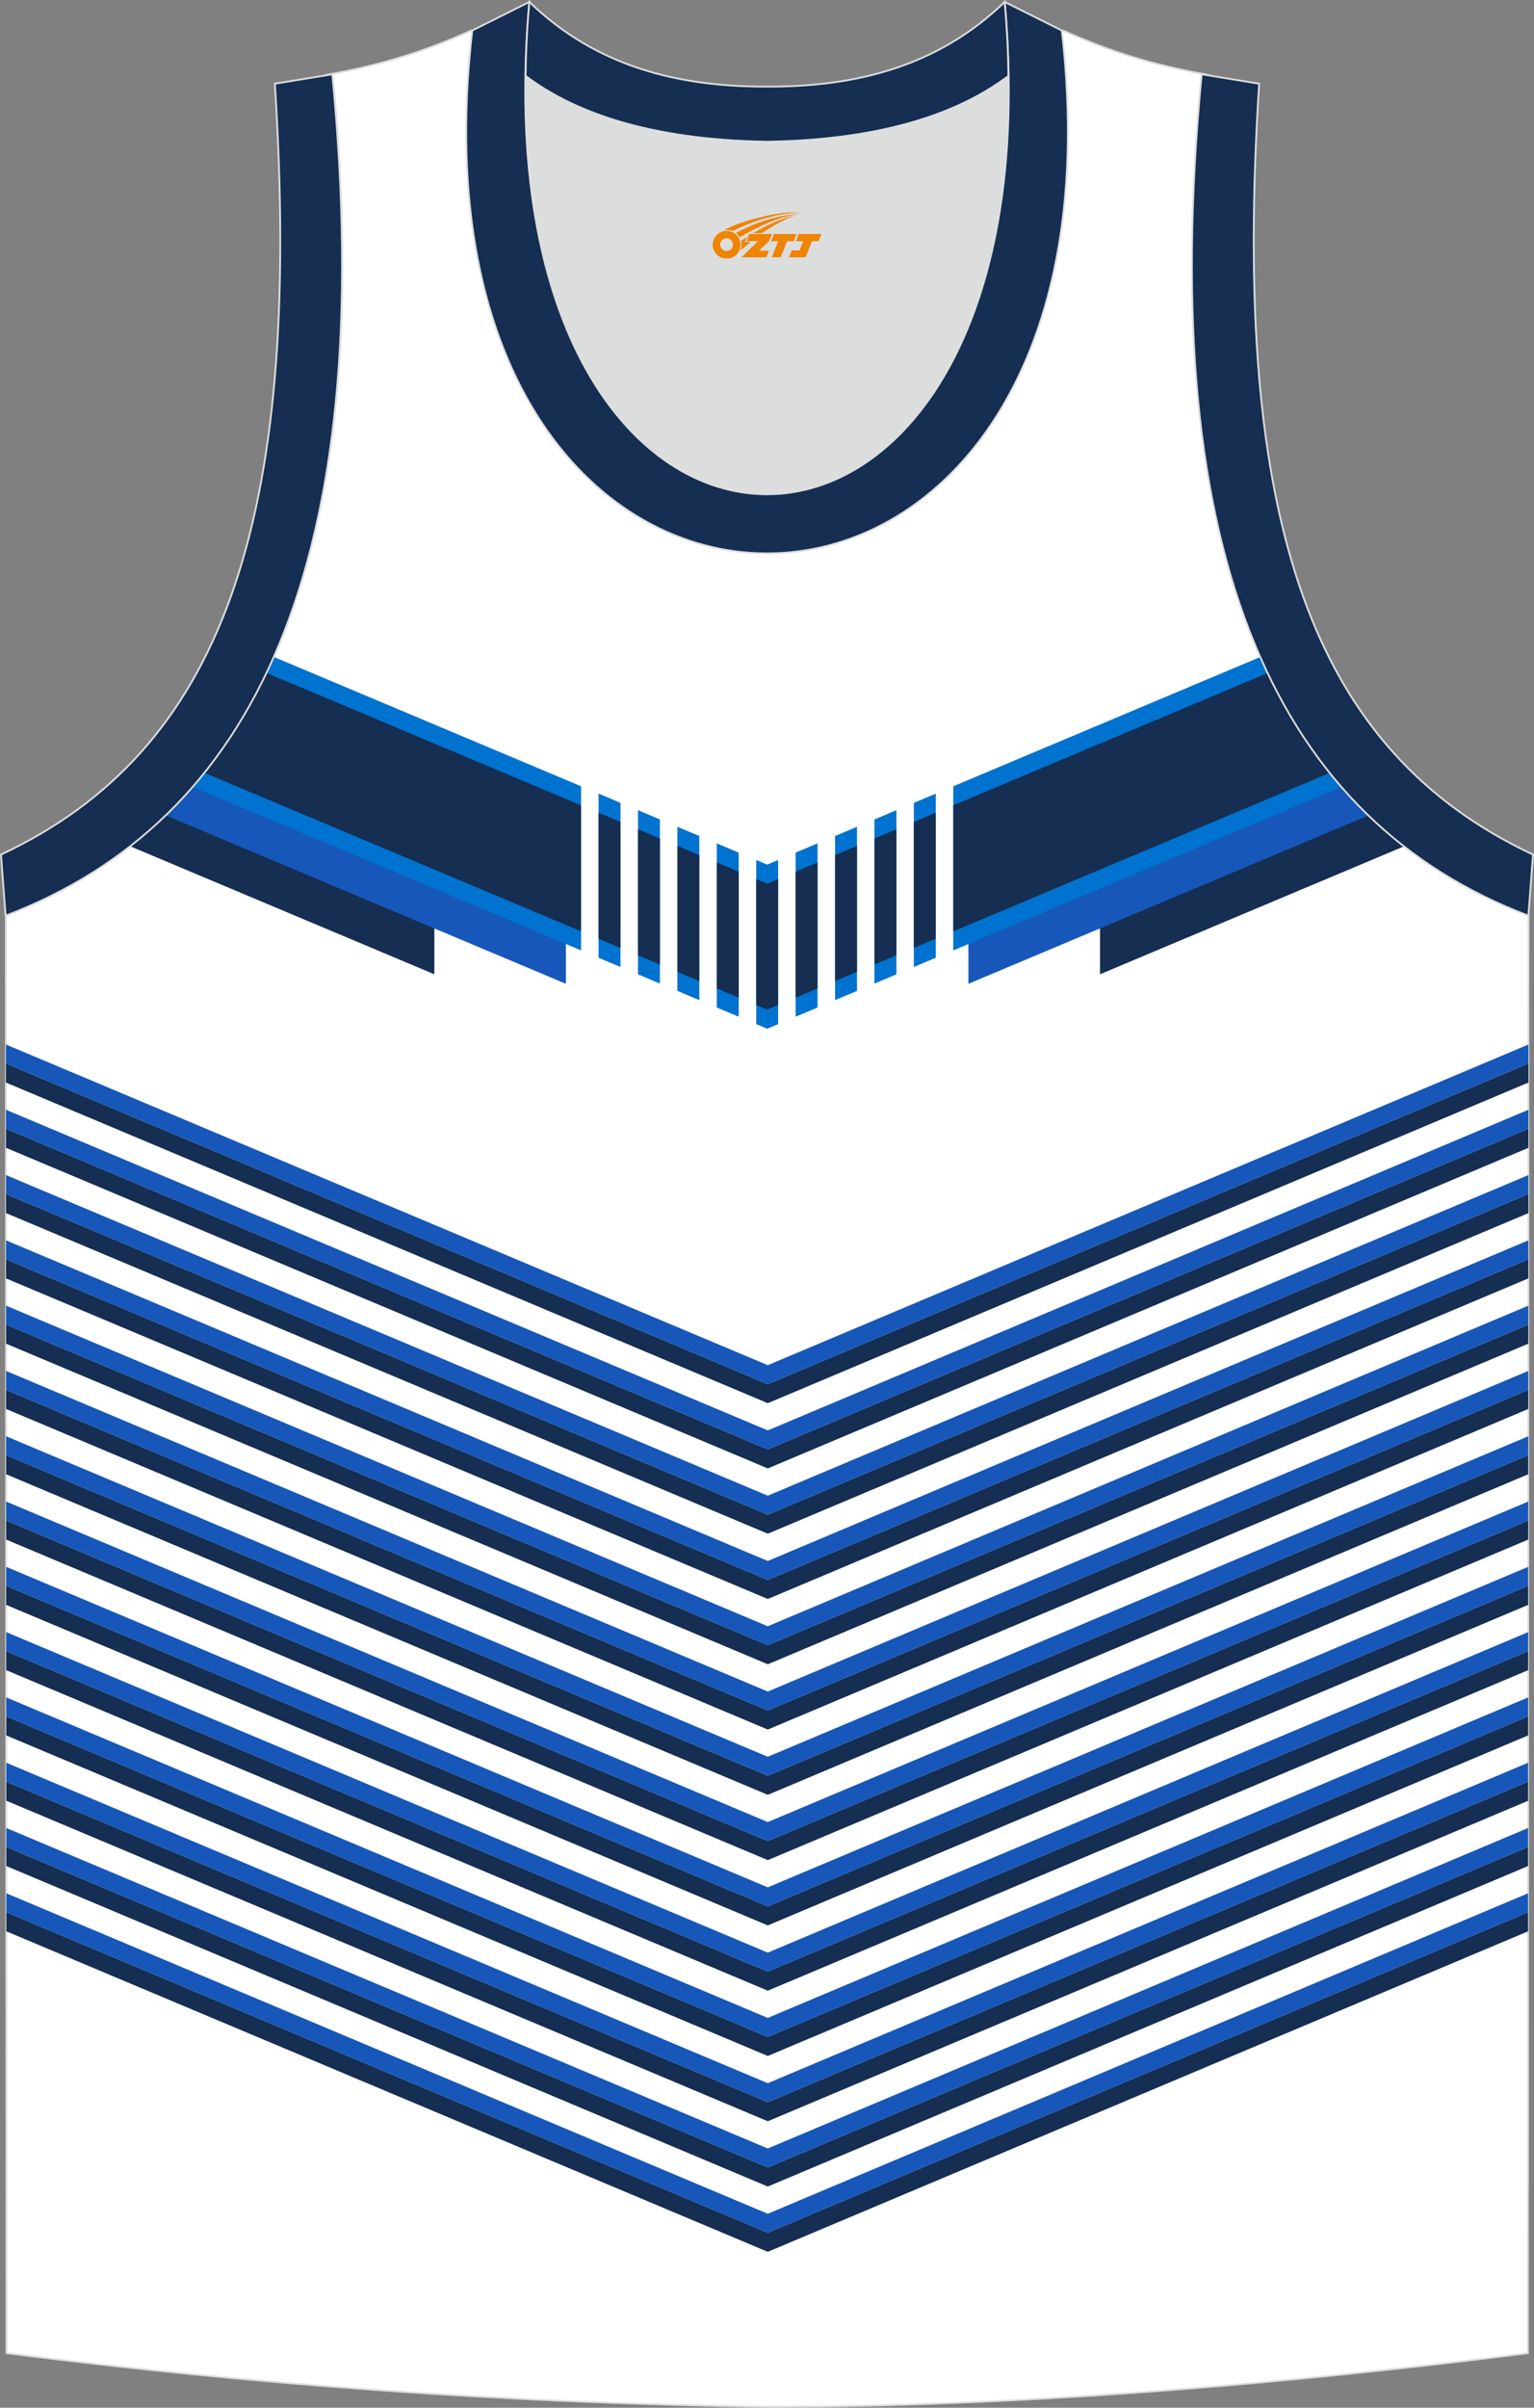 <?xml version="1.0" encoding="utf-8"?>
<!-- Generator: Adobe Illustrator 24.0.1, SVG Export Plug-In . SVG Version: 6.00 Build 0)  -->
<svg xmlns="http://www.w3.org/2000/svg" xmlns:xlink="http://www.w3.org/1999/xlink" version="1.1" id="图层_1" x="0px" y="0px" width="338.74px" height="531.5px" viewBox="0 0 338.72 531.46" enable-background="new 0 0 338.72 531.46" xml:space="preserve">
<rect x="0" y="0" width="338.72" height="531.46" fill="#808080" stroke="none"/>
<path fill-rule="evenodd" clip-rule="evenodd" fill="#FFFFFF" stroke="#DCDDDD" stroke-width="0.4" stroke-miterlimit="22.926" d="  M169.42,531.26c-0.02,0-0.03,0-0.05,0H169.42L169.42,531.26L169.42,531.26L169.42,531.26L169.42,531.26L169.42,531.26z   M169.37,531.26c-57.33-0.83-113.24-4.87-167.93-11.85L1.29,202.04c54.49-20.76,82.59-77.2,72.14-185.76l-0.02,0  C83.96,14.29,93,11.7,104.03,6.75c8.71,14.7,36.36,24.12,65.37,24.54c29-0.42,56.66-9.85,65.37-24.54  c11.05,4.96,20.07,7.55,30.62,9.53h-0.02c-10.47,108.56,17.65,165,72.14,185.76l-0.14,317.37  C283.09,526.34,224.03,531.26,169.37,531.26z"/>
<g>
	<g>
		<g>
			<polygon fill-rule="evenodd" clip-rule="evenodd" fill="#152E51" points="337.49,238.95 171.04,309.09 169.53,309.72      168.03,309.09 1.31,238.95 1.31,234.75 169.53,305.53 337.49,234.75    "/>
			<polygon fill-rule="evenodd" clip-rule="evenodd" fill="#1757B9" points="1.31,230.55 169.53,301.33 337.49,230.55      337.49,234.75 169.53,305.53 1.31,234.75    "/>
		</g>
		<g>
			<polygon fill-rule="evenodd" clip-rule="evenodd" fill="#152E51" points="337.48,253.36 171.04,323.49 169.53,324.13      168.03,323.49 1.32,253.35 1.32,249.15 169.53,319.93 337.49,249.15    "/>
			<polygon fill-rule="evenodd" clip-rule="evenodd" fill="#1757B9" points="1.31,244.95 169.53,315.73 337.49,244.95      337.49,249.15 169.53,319.93 1.32,249.15    "/>
		</g>
		<g>
			<polygon fill-rule="evenodd" clip-rule="evenodd" fill="#152E51" points="337.48,267.77 171.04,337.9 169.53,338.53      168.03,337.9 1.32,267.76 1.32,263.56 169.53,334.34 337.48,263.57    "/>
			<polygon fill-rule="evenodd" clip-rule="evenodd" fill="#1757B9" points="1.32,259.37 169.53,330.14 337.48,259.37      337.48,263.57 169.53,334.34 1.32,263.56    "/>
		</g>
		<g>
			<polygon fill-rule="evenodd" clip-rule="evenodd" fill="#152E51" points="337.47,282.18 171.04,352.31 169.53,352.94      168.03,352.31 1.33,282.18 1.33,277.98 169.53,348.75 337.47,277.98    "/>
			<polygon fill-rule="evenodd" clip-rule="evenodd" fill="#1757B9" points="1.33,273.78 169.53,344.55 337.47,273.78      337.47,277.98 169.53,348.75 1.33,277.98    "/>
		</g>
		<g>
			<polygon fill-rule="evenodd" clip-rule="evenodd" fill="#152E51" points="337.46,296.59 171.04,366.72 169.53,367.35      168.03,366.72 1.34,296.59 1.34,292.39 169.53,363.15 337.47,292.39    "/>
			<polygon fill-rule="evenodd" clip-rule="evenodd" fill="#1757B9" points="1.33,288.19 169.53,358.96 337.47,288.19      337.47,292.39 169.53,363.15 1.34,292.39    "/>
		</g>
		<g>
			<polygon fill-rule="evenodd" clip-rule="evenodd" fill="#152E51" points="337.46,311 171.04,381.13 169.53,381.76 168.03,381.13      1.34,311 1.34,306.8 169.53,377.56 337.46,306.8    "/>
			<polygon fill-rule="evenodd" clip-rule="evenodd" fill="#1757B9" points="1.34,302.6 169.53,373.37 337.46,302.6 337.46,306.8      169.53,377.56 1.34,306.8    "/>
		</g>
		<g>
			<polygon fill-rule="evenodd" clip-rule="evenodd" fill="#152E51" points="337.45,325.41 171.04,395.54 169.53,396.17      168.03,395.54 1.35,325.41 1.35,321.21 169.53,391.97 337.45,321.21    "/>
			<polygon fill-rule="evenodd" clip-rule="evenodd" fill="#1757B9" points="1.35,317.02 169.53,387.77 337.46,317.02      337.45,321.21 169.53,391.97 1.35,321.21    "/>
		</g>
		<g>
			<polygon fill-rule="evenodd" clip-rule="evenodd" fill="#152E51" points="337.45,339.83 171.04,409.95 169.53,410.58      168.03,409.95 1.36,339.83 1.36,335.63 169.53,406.38 337.45,335.63    "/>
			<polygon fill-rule="evenodd" clip-rule="evenodd" fill="#1757B9" points="1.35,331.43 169.53,402.18 337.45,331.43      337.45,335.63 169.53,406.38 1.36,335.63    "/>
		</g>
		<g>
			<polygon fill-rule="evenodd" clip-rule="evenodd" fill="#152E51" points="337.44,354.24 171.04,424.36 169.53,424.99      168.03,424.36 1.36,354.24 1.36,350.04 169.53,420.79 337.44,350.04    "/>
			<polygon fill-rule="evenodd" clip-rule="evenodd" fill="#1757B9" points="1.36,345.84 169.53,416.59 337.44,345.84      337.44,350.04 169.53,420.79 1.36,350.04    "/>
		</g>
		<g>
			<polygon fill-rule="evenodd" clip-rule="evenodd" fill="#152E51" points="337.43,368.65 171.04,438.77 169.53,439.4      168.03,438.77 1.37,368.65 1.37,364.45 169.53,435.2 337.43,364.45    "/>
			<polygon fill-rule="evenodd" clip-rule="evenodd" fill="#1757B9" points="1.37,360.25 169.53,431 337.44,360.25 337.43,364.45      169.53,435.2 1.37,364.45    "/>
		</g>
		<g>
			<polygon fill-rule="evenodd" clip-rule="evenodd" fill="#152E51" points="337.43,383.06 171.04,453.18 169.53,453.81      168.03,453.18 1.38,383.06 1.38,378.86 169.53,449.61 337.43,378.86    "/>
			<polygon fill-rule="evenodd" clip-rule="evenodd" fill="#1757B9" points="1.37,374.66 169.53,445.41 337.43,374.66      337.43,378.86 169.53,449.61 1.38,378.86    "/>
		</g>
		<g>
			<polygon fill-rule="evenodd" clip-rule="evenodd" fill="#152E51" points="337.42,397.48 171.04,467.59 169.53,468.22      168.03,467.59 1.39,397.47 1.38,393.27 169.53,464.02 337.42,393.27    "/>
			<polygon fill-rule="evenodd" clip-rule="evenodd" fill="#1757B9" points="1.38,389.08 169.53,459.82 337.42,389.08      337.42,393.27 169.53,464.02 1.38,393.27    "/>
		</g>
		<g>
			<polygon fill-rule="evenodd" clip-rule="evenodd" fill="#152E51" points="337.41,411.89 171.04,482 169.53,482.63 168.03,482      1.39,411.89 1.39,407.69 169.53,478.43 337.42,407.69    "/>
			<polygon fill-rule="evenodd" clip-rule="evenodd" fill="#1757B9" points="1.39,403.49 169.53,474.23 337.42,403.49      337.42,407.69 169.53,478.43 1.39,407.69    "/>
		</g>
		<g>
			<polygon fill-rule="evenodd" clip-rule="evenodd" fill="#152E51" points="337.41,426.3 171.04,496.41 169.53,497.04      168.03,496.41 1.4,426.3 1.4,422.1 169.53,492.84 337.41,422.1    "/>
			<polygon fill-rule="evenodd" clip-rule="evenodd" fill="#1757B9" points="1.4,417.9 169.53,488.64 337.41,417.9 337.41,422.1      169.53,492.84 1.4,422.1    "/>
		</g>
	</g>
	<g>
		<path fill-rule="evenodd" clip-rule="evenodd" fill="#152E51" d="M95.91,215.05l-67.2-28.27c9.11-7.09,17.01-15.81,23.6-26.32    l43.6,18.35V215.05z"/>
		<path fill-rule="evenodd" clip-rule="evenodd" fill="#1757B9" d="M124.96,217.15l-88.4-37.19c7.95-7.67,14.78-16.85,20.4-27.66    l68,28.62V217.15z"/>
		<path fill-rule="evenodd" clip-rule="evenodd" fill="#152E51" d="M242.89,215.05l67.2-28.27c-9.11-7.09-17.01-15.81-23.6-26.31    l-43.6,18.35V215.05z"/>
		<path fill-rule="evenodd" clip-rule="evenodd" fill="#1757B9" d="M213.83,217.15l88.4-37.19c-7.95-7.67-14.78-16.85-20.4-27.66    l-68,28.62V217.15z"/>
		<path fill-rule="evenodd" clip-rule="evenodd" fill="#0072CF" d="M210.49,209.78l85.78-36.09c-7.06-8.11-13.07-17.64-17.95-28.69    l-67.83,28.55V209.78L210.49,209.78z M42.52,173.69c7.06-8.11,13.06-17.64,17.95-28.69l67.84,28.55v36.23L42.52,173.69    L42.52,173.69z M201.79,213.44l4.84-2.04v-36.23l-4.84,2.04V213.44L201.79,213.44z M193.09,217.1l4.84-2.04v-36.23l-4.84,2.04    V217.1L193.09,217.1z M184.39,220.76l4.84-2.04v-36.23l-4.84,2.04V220.76L184.39,220.76z M175.68,224.42l4.84-2.04v-36.23    l-4.84,2.04V224.42L175.68,224.42z M169.4,227.07l2.42-1.02v-36.23l-2.42,1.02V227.07z M169.4,227.07l-2.42-1.02v-36.23l2.42,1.02    V227.07L169.4,227.07z M163.11,224.42l-4.84-2.04v-36.23l4.84,2.04V224.42L163.11,224.42z M154.41,220.76l-4.84-2.04v-36.23    l4.84,2.04V220.76L154.41,220.76z M145.71,217.1l-4.84-2.04v-36.23l4.84,2.04V217.1L145.71,217.1z M137.01,213.44l-4.84-2.04    v-36.23l4.84,2.04V213.44z"/>
		<path fill-rule="evenodd" clip-rule="evenodd" fill="#152E51" d="M293.68,170.57l-83.19,35v-27.81l69.46-29.23    C283.88,156.74,288.47,164.08,293.68,170.57L293.68,170.57z M45.12,170.57c5.21-6.49,9.79-13.82,13.72-22.04l69.47,29.23v27.81    L45.12,170.57L45.12,170.57z M206.63,207.19l-4.84,2.04v-27.8l4.84-2.04V207.19L206.63,207.19z M197.93,210.85l-4.84,2.04v-27.8    l4.84-2.04V210.85L197.93,210.85z M189.22,214.51l-4.84,2.04v-27.8l4.84-2.04V214.51L189.22,214.51z M180.52,218.17l-4.84,2.04    v-27.8l4.84-2.04V218.17L180.52,218.17z M171.82,221.83l-2.42,1.02v-27.8l2.42-1.02V221.83L171.82,221.83z M166.98,221.83    l2.42,1.02v-27.8l-2.42-1.02V221.83L166.98,221.83z M158.28,218.17l4.84,2.04v-27.8l-4.84-2.04V218.17L158.28,218.17z     M149.57,214.51l4.84,2.04v-27.8l-4.84-2.04V214.51L149.57,214.51z M140.87,210.85l4.84,2.04v-27.8l-4.84-2.04V210.85    L140.87,210.85z M132.17,207.19l4.84,2.04v-27.8l-4.84-2.04V207.19z"/>
	</g>
</g>
<path fill-rule="evenodd" clip-rule="evenodd" fill="#DCDDDD" d="M169.37,31.29c26.44-0.42,42.89-6.7,53.24-14.49  c0.02-0.06,0.03-0.12,0.05-0.18c1.15,123.98-107.73,123.98-106.59,0c0.02,0.06,0.03,0.12,0.05,0.18  C126.49,24.59,142.94,30.88,169.37,31.29z"/>
<path fill-rule="evenodd" clip-rule="evenodd" fill="none" stroke="#DCDDDD" stroke-width="0.4" stroke-miterlimit="22.926" d="  M169.36,31.29c26.43-0.42,42.89-6.7,53.24-14.48c0.02-0.06,0.03-0.12,0.05-0.18c1.15,123.98-107.73,123.98-106.59,0  c0.02,0.06,0.03,0.12,0.05,0.18C126.48,24.59,142.94,30.88,169.36,31.29z"/>
<path fill-rule="evenodd" clip-rule="evenodd" fill="#152E51" stroke="#DCDDDD" stroke-width="0.4" stroke-miterlimit="22.926" d="  M116.88,0.43c-12.96,144.89,117.93,144.89,104.97,0l12.61,6.3c17.78,153.89-147.96,153.89-130.18,0L116.88,0.43z"/>
<path fill-rule="evenodd" clip-rule="evenodd" fill="#152E51" stroke="#DCDDDD" stroke-width="0.4" stroke-miterlimit="22.926" d="  M116.88,0.43c14.81,14.29,32.9,18.74,52.48,18.69c19.59,0.05,37.67-4.39,52.48-18.69c0.5,5.62,0.77,11.01,0.82,16.18  c-0.02,0.06-0.03,0.13-0.05,0.19c-10.36,7.79-26.82,14.06-53.24,14.48c-26.44-0.42-42.89-6.7-53.25-14.48  c-0.02-0.06-0.03-0.13-0.05-0.19C116.11,11.44,116.38,6.06,116.88,0.43z"/>
<path fill-rule="evenodd" clip-rule="evenodd" fill="#152E51" stroke="#DCDDDD" stroke-width="0.4" stroke-miterlimit="22.926" d="  M337.48,202.12c-54.49-20.76-82.59-77.19-72.14-185.72l12.69,2.07c-6.29,97.61,12,147.43,60.47,170.16L337.48,202.12z"/>

<path fill-rule="evenodd" clip-rule="evenodd" fill="#152E51" stroke="#DCDDDD" stroke-width="0.4" stroke-miterlimit="22.926" d="  M1.24,202.12c54.49-20.76,82.59-77.19,72.14-185.72l-12.69,2.07c6.29,97.61-12,147.43-60.47,170.16L1.24,202.12z"/>
<g id="图层_x0020_1">
	<path fill="#F08300" d="M157.55,55.04c0.416,1.136,1.472,1.984,2.752,2.032c0.144,0,0.304,0,0.448-0.016h0.016   c0.016,0,0.064,0,0.128-0.016c0.032,0,0.048-0.016,0.08-0.016c0.064-0.016,0.144-0.032,0.224-0.048c0.016,0,0.016,0,0.032,0   c0.192-0.048,0.4-0.112,0.576-0.208c0.192-0.096,0.4-0.224,0.608-0.384c0.672-0.56,1.104-1.408,1.104-2.352   c0-0.224-0.032-0.448-0.08-0.672l0,0C163.39,53.16,163.34,52.99,163.26,52.81C162.79,51.72,161.71,50.96,160.44,50.96C158.75,50.96,157.37,52.33,157.37,54.03C157.37,54.38,157.43,54.72,157.55,55.04L157.55,55.04L157.55,55.04z M161.85,54.06L161.85,54.06C161.82,54.84,161.16,55.44,160.38,55.4C159.59,55.37,159,54.72,159.03,53.93c0.032-0.784,0.688-1.376,1.472-1.344   C161.27,52.62,161.88,53.29,161.85,54.06L161.85,54.06z"/>
	<polygon fill="#F08300" points="175.88,51.64 ,175.24,53.23 ,173.8,53.23 ,172.38,56.78 ,170.43,56.78 ,171.83,53.23 ,170.25,53.23    ,170.89,51.64"/>
	<path fill="#F08300" d="M177.85,46.91c-1.008-0.096-3.024-0.144-5.056,0.112c-2.416,0.304-5.152,0.912-7.616,1.664   C163.13,49.29,161.26,50.01,159.91,50.78C160.11,50.75,160.3,50.73,160.49,50.73c0.48,0,0.944,0.112,1.36,0.288   C165.95,48.7,173.15,46.65,177.85,46.91L177.85,46.91L177.85,46.91z"/>
	<path fill="#F08300" d="M163.32,52.38c4-2.368,8.88-4.672,13.488-5.248c-4.608,0.288-10.224,2-14.288,4.304   C162.84,51.69,163.11,52.01,163.32,52.38C163.32,52.38,163.32,52.38,163.32,52.38z"/>
	<polygon fill="#F08300" points="181.37,51.64 ,180.75,53.23 ,179.29,53.23 ,177.88,56.78 ,177.42,56.78 ,175.91,56.78 ,174.22,56.78    ,174.81,55.28 ,176.52,55.28 ,177.34,53.23 ,175.75,53.23 ,176.39,51.64"/>
	<polygon fill="#F08300" points="170.46,51.64 ,169.82,53.23 ,167.53,55.34 ,169.79,55.34 ,169.21,56.78 ,163.72,56.78 ,167.39,53.23    ,164.81,53.23 ,165.45,51.64"/>
	<path fill="#F08300" d="M175.74,47.5c-3.376,0.752-6.464,2.192-9.424,3.952h1.888C170.63,49.88,172.97,48.45,175.74,47.5z    M164.94,52.32C164.31,52.7,164.25,52.75,163.64,53.16c0.064,0.256,0.112,0.544,0.112,0.816c0,0.496-0.112,0.976-0.32,1.392   c0.176-0.16,0.32-0.304,0.432-0.4c0.272-0.24,0.768-0.64,1.6-1.296l0.32-0.256H164.46l0,0L164.94,52.32L164.94,52.32L164.94,52.32z"/>
</g>
</svg>